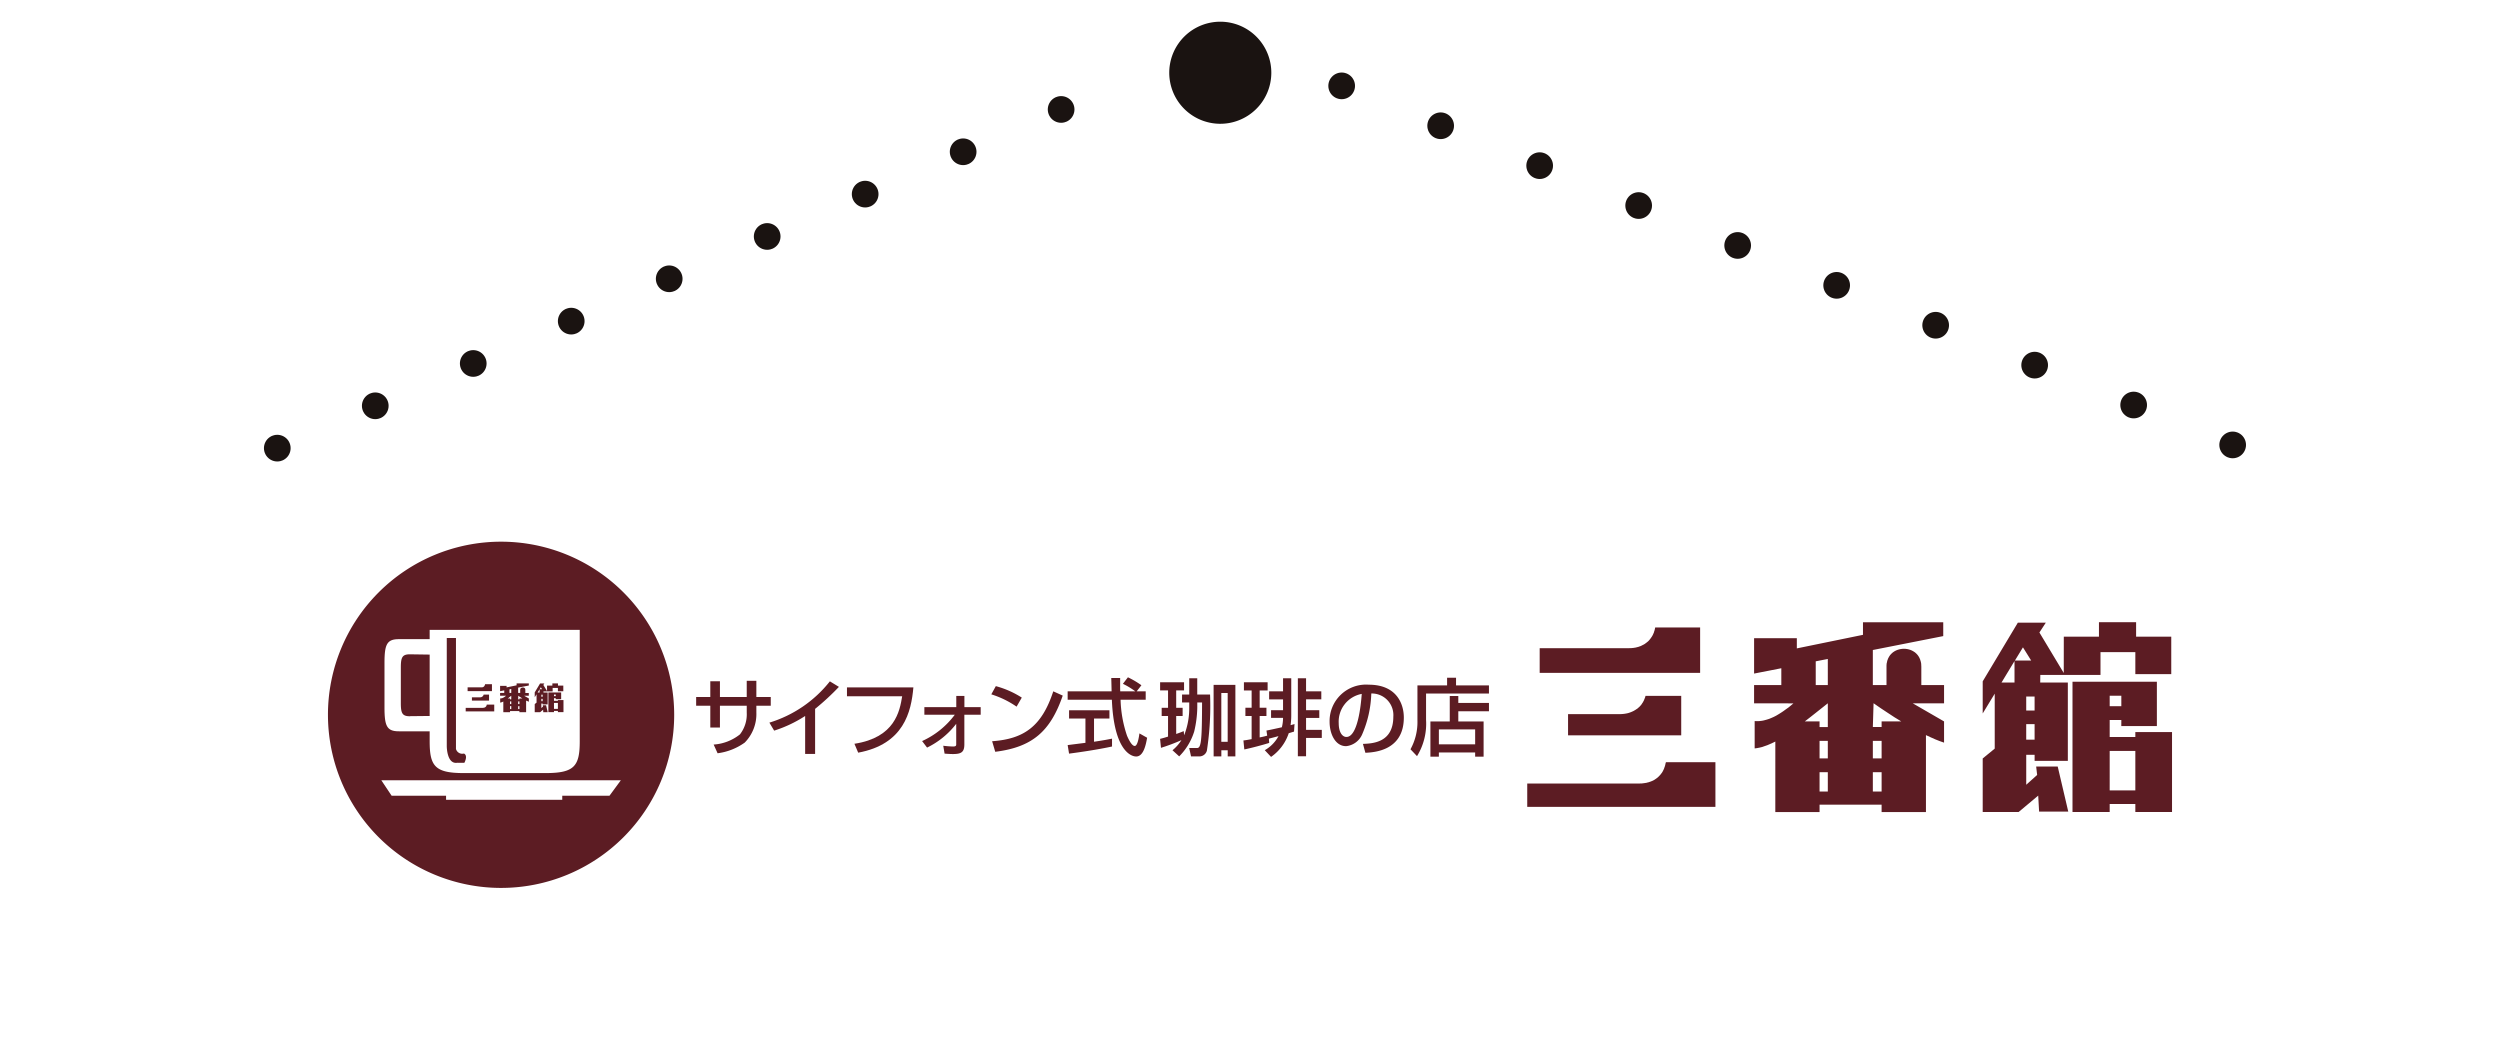 <svg xmlns="http://www.w3.org/2000/svg" xmlns:xlink="http://www.w3.org/1999/xlink" width="281.068" height="117.8" viewBox="0 0 281.068 117.8">
  <defs>
    <clipPath id="clip-path">
      <rect id="長方形_52" data-name="長方形 52" width="281.068" height="117.8" transform="translate(-6)" fill="none"/>
    </clipPath>
    <filter id="パス_13613" x="-2.377" y="34.771" width="286.823" height="86.407" filterUnits="userSpaceOnUse">
      <feOffset dy="3" input="SourceAlpha"/>
      <feGaussianBlur stdDeviation="3" result="blur"/>
      <feFlood flood-opacity="0.161"/>
      <feComposite operator="in" in2="blur"/>
      <feComposite in="SourceGraphic"/>
    </filter>
    <clipPath id="clip-path-2">
      <rect id="長方形_163" data-name="長方形 163" width="207.324" height="38.94" fill="#5c1c23"/>
    </clipPath>
  </defs>
  <g id="グループ_1750" data-name="グループ 1750" transform="translate(-819 -1134.1)">
    <g id="グループ_263" data-name="グループ 263" transform="translate(825 1134.1)">
      <g id="グループ_85" data-name="グループ 85" clip-path="url(#clip-path)">
        <g transform="matrix(1, 0, 0, 1, -6, 0)" filter="url(#パス_13613)">
          <path id="パス_13613-2" data-name="パス 13613" d="M265.4,32.767,3.236,33.633A2.8,2.8,0,0,0,.5,36.507l1.122,61.81a2.855,2.855,0,0,0,2.8,2.857l262.164-.866a2.8,2.8,0,0,0,2.735-2.875L268.2,35.624a2.855,2.855,0,0,0-2.8-2.857m-248.8,21.07a5.117,5.117,0,0,1-5.914-4.29,5.3,5.3,0,0,1,4.111-6.165,5.117,5.117,0,0,1,5.914,4.289,5.3,5.3,0,0,1-4.111,6.167m238.385-.213a5.118,5.118,0,0,1-5.914-4.29,5.3,5.3,0,0,1,4.111-6.164,5.115,5.115,0,0,1,5.914,4.288,5.3,5.3,0,0,1-4.111,6.167" transform="translate(6.12 8)" fill="#fff"/>
        </g>
        <path id="パス_13614" data-name="パス 13614" d="M265.4,32.767,3.236,33.633A2.8,2.8,0,0,0,.5,36.507l1.122,61.81a2.855,2.855,0,0,0,2.8,2.857l262.164-.866a2.8,2.8,0,0,0,2.735-2.875L268.2,35.624A2.855,2.855,0,0,0,265.4,32.767Zm-248.8,21.07a5.117,5.117,0,0,1-5.914-4.29,5.3,5.3,0,0,1,4.111-6.165,5.117,5.117,0,0,1,5.914,4.289A5.3,5.3,0,0,1,16.594,53.837Zm238.385-.213a5.118,5.118,0,0,1-5.914-4.29,5.3,5.3,0,0,1,4.111-6.164,5.115,5.115,0,0,1,5.914,4.288A5.3,5.3,0,0,1,254.979,53.625Z" transform="translate(0.122 8.004)" fill="none"/>
        <line id="線_1" data-name="線 1" y1="41.05" x2="95" transform="translate(25.174 9.333)" fill="none" stroke="#1a1311" stroke-linecap="round" stroke-linejoin="round" stroke-width="3" stroke-dasharray="0 6 0 6"/>
        <line id="線_2" data-name="線 2" x1="101.069" y1="40.729" transform="translate(143.943 9.292)" fill="none" stroke="#1a1311" stroke-linecap="round" stroke-linejoin="round" stroke-width="3" stroke-dasharray="0 6 0 6"/>
        <path id="パス_13615" data-name="パス 13615" d="M110.3,4.747a5.738,5.738,0,1,0-4.632,6.693A5.741,5.741,0,0,0,110.3,4.747" transform="translate(26.536 2.387)" fill="#1a1311"/>
      </g>
    </g>
    <g id="グループ_1762" data-name="グループ 1762" transform="translate(855.871 1195)">
      <g id="グループ_317" data-name="グループ 317" transform="translate(0 0)" clip-path="url(#clip-path-2)">
        <path id="パス_14545" data-name="パス 14545" d="M38.926,19.463A19.463,19.463,0,1,1,19.46,0,19.467,19.467,0,0,1,38.926,19.463m-32.57-.856c0,2.09.241,2.711,1.616,2.711h3.463v1.109c0,2.784.573,3.588,3.817,3.588H24.49c3.234,0,3.818-.8,3.818-3.588V9.911H11.435v1.048H7.972c-1.375,0-1.616.622-1.616,2.712Zm26.572,8.217H6l1.159,1.738h6.12v.456H26.341v-.456h5.31ZM9.218,19.617l2.217-.023v-6.9l-2.217-.032c-.861,0-1.025.331-1.025,1.486v4c0,1.145.163,1.478,1.025,1.478m5.355,5.236h.761s.446-.8-.042-1.044a.736.736,0,0,1-.9-.515V10.83H13.358V23s0,2.088,1.216,1.849" transform="translate(0 0)" fill="#5c1c23"/>
        <path id="パス_14546" data-name="パス 14546" d="M35.753,35.976h.606v.673H34.433v-.364h.913l.041-.007.037,0,.031-.006.034-.011.034-.016.034-.013.015-.008.011-.008.014-.01.016-.013.011-.011.011-.011.017-.011.011-.013.016-.014.007-.015L35.7,36.1l.006-.016.012-.011.006-.022.007-.017.01-.015,0-.02ZM36.1,37.1h.843v.763H33.734v-.4h1.917l.037,0,.034-.005.044-.006.017-.008H35.8l.022,0,.018-.009.017-.009.015-.007.02-.007.019-.008.016-.012.012-.011.018-.009.012-.015.014-.011.013-.016.015-.016.01-.015.013-.01.01-.018.011-.022.009-.018.009-.016.009-.026.006-.021v-.021l.009-.02Zm1.969-1.313V35.5l-.467.09v-.6h.729v.174l1.127-.232v-.213h1.372v.235l-1.2.236v.6h.23v-.368l.007-.017,0-.019.005-.016,0-.013.006-.016.006-.014.007-.012L39.9,35.3l.007-.011.008-.011.01-.012.01-.012.009-.012.013-.007.011-.01L40,35.212l.022-.009.027-.018.028,0,.028-.008.024,0,.028,0,.027,0,.028,0,.026.008.026,0,.028.018.025.009.017.014.018.01.009.007.014.012.006.012.011.012.008.011.005.011.009.016.008.012.007.014,0,.016,0,.013.006.016,0,.019,0,.017v.036l.005.016v.317h.387V36.1H40.3l.536.311v.364l-.075-.029-.079-.034-.076-.029-.079-.037v1.307h-.756v-.124H38.718v.124h-.754v-1.2l-.051.022-.043.022-.042.017-.046.016-.041.018-.039.01-.048.009-.043.007V36.4l.023,0h.036l.027,0,.017-.005h.026l.016,0,.022-.007.038-.006.042-.013.038-.018.041-.019.042-.018.038-.027.045-.024.041-.029.043-.03.04-.033.041-.032.042-.039H37.6v-.308Zm.588-.4v.4h.2v-.443Zm1.119,1.354h-.145v.3h.145Zm0,.535h-.145V37.6h.145Zm0-.867H40.1L40,36.339l-.116-.075-.127-.076-.113-.09-.012.407h.145ZM38.718,37.6h.14v-.327h-.14Zm0-.563h.14v-.3h-.14Zm-.252-.631h.252v.1h.139V36.1l-.208.166-.091.075Zm5.393-.026h-.2v.292H44.1v-.083h.627v1.358H44.1v-.134H43.66v.134H43.03V35.733h1.437v.757h-.609Zm-.98-1.415h.6v-.246h.629v.246h.6V35.6H44.1v-.377h-.591v.394H42.477v.123h.471v1.338h-.565v-.1h-.145v.509l.184-.164-.017-.146h.369l.181.774h-.5l-.015-.276-.334.276h-.611V37.04l.206-.165v-.939l-.206.337v-.548l.6-1h.481l-.113.167.418.69Zm.782,1.182h.2v-.176h-.2Zm0,1.433H44.1v-.667H43.66Zm-1.421-.862h.145v-.264h-.145Zm0-.5h.145v-.234h-.145Zm.081-.848-.14-.224-.129.224Zm-.5.371h.22v-.366Zm-5.9-.936h.765v.777H33.949v-.423h1.557l.038,0,.039,0,.034-.012.018,0,.019-.009.019,0,.015-.011.016-.007.018-.007.017-.012.014-.008.014-.014.017-.012.015-.015.012-.012.009-.014L35.836,35l.008-.016.011-.016.011-.017.011-.017.009-.023.007-.017.006-.019.006-.018,0-.028.01-.021" transform="translate(-18.248 -18.783)" fill="#5c1c23"/>
        <path id="パス_14547" data-name="パス 14547" d="M307.011,28.008h4.018v4.433H298.306V30.06h5.822l.233-.009.235-.022.237-.037.227-.049.219-.071.212-.085.213-.1.1-.063.095-.055L306,29.5l.1-.061.085-.081.088-.069.089-.088.078-.087.076-.084.072-.1.063-.1.069-.1.056-.108.064-.121.044-.116.05-.119.048-.128Zm2.3,7.453h5.563v5.025H293.717V37.86h12.635l.258-.009.248-.031.256-.038.121-.034.123-.028.116-.04.119-.04.116-.047.114-.048.107-.054.109-.064.1-.07.1-.071.1-.071.091-.079.088-.086.088-.092.086-.095.077-.1.078-.1.073-.112.06-.117.063-.125.056-.125.044-.134.05-.133.041-.153.029-.147Zm12.972-8.671V24.9l-3.061.6V21.522h4.805v1.147l7.436-1.525V19.729h9.025v1.558l-7.916,1.563v3.941h1.536v-2.2l.008-.118.011-.119.03-.109.021-.111.024-.1.039-.1.032-.092.047-.1.046-.084.048-.087.054-.078.054-.079.066-.069.062-.073.074-.062.066-.064.072-.055.152-.1.164-.087.173-.07.172-.053.184-.039.18-.023.178-.009.181.009.182.023.18.039.174.053.17.07.162.087.157.1.072.055.069.064.07.062.066.073.06.069.058.079.053.078.05.087.048.084.038.1.041.092.028.1.032.1.025.111.022.109.009.119.005.118.007.127v2.075h2.556v2.051h-3.52l3.52,2.035v2.385l-.5-.176-.5-.2-.511-.228-.525-.242v8.65h-4.985v-.827h-6.976v.827h-4.974V33.142l-.308.15-.3.135-.292.125-.291.1-.282.1-.283.069-.287.056-.28.038V30.84l.146.006h.264l.141-.006.135-.017.136-.016.132-.025.132-.031.268-.072.267-.084.269-.111.267-.118.275-.142.264-.157.275-.172.271-.182.274-.2.284-.2.277-.228.283-.236H319.22V26.791Zm3.868-2.667v2.667h1.359V23.857Zm7.407,8.941h-.986v1.972h.986Zm0,3.522h-.986v2.178h.986Zm0-5.71h2.207l-.746-.455-.762-.5-.795-.526-.809-.559-.081,2.674h.987Zm-6.976,7.888h.928V36.587h-.928Zm0-3.728h.928V33.065h-.928Zm-1.657-4.16h1.657v.638h.928V28.841l-1.369,1.085-.62.489Zm35.585-.157H359.2v1.912h2.884v-.552h4.125v8.981h-4.125v-.9H359.2v.9h-4.181V26.42h9.487v4.985h-4Zm-6.469-9.372h3.952v-1.62h4.177v1.62h3.952v4.214h-4.038v-2.47h-3.918v2.562H351.4l-.011.851h3.106v8.807h-3.735v-.678h-.942V38l1.226-1.1-.11-.951h2.422l1.187,5.07h-3.279l-.1-1.8-2.2,1.843h-4.04V35.044l1.351-1.107V27.759l-1.351,2.224V26.374l3.952-6.6h3.145l-.722,1.107,2.737,4.554Zm5.159,7.824h1.309V27.994H359.2Zm0,9.466h2.884V34.2H359.2Zm-9.384-5.708h.942V31.185h-.942Zm0-3.278h.942V28.08h-.942Zm.559-5.614-.926-1.486-.907,1.486Zm-3.336,2.468H348.5V24.092ZM308.1,20.313h5.055v5.108H295.116V22.645h10.034l.258-.007.252-.024.242-.038.246-.062.116-.032.111-.045.12-.039.109-.058.107-.055.113-.055.1-.06.1-.073.094-.071.1-.078.1-.084.084-.088.085-.1.078-.1.072-.1.076-.109.067-.11.063-.119.055-.125.057-.127.038-.141.047-.133.032-.15.031-.148" transform="translate(-158.885 -10.672)" fill="#5c1c23" fill-rule="evenodd"/>
        <path id="パス_14548" data-name="パス 14548" d="M95.862,34.063h1.082V35.89h1.619v.98H96.945v.772a4.576,4.576,0,0,1-1.308,3.371,6.7,6.7,0,0,1-3.051,1.2l-.443-.979A5.3,5.3,0,0,0,95.1,40.089a3.673,3.673,0,0,0,.763-2.439v-.781H92.849v2.448H91.766V36.869H90.175v-.98h1.591v-1.77h1.083v1.77h3.013Z" transform="translate(-48.78 -18.426)" fill="#5c1c23"/>
        <path id="パス_14549" data-name="パス 14549" d="M113.25,42.37h-1.12V38.1a14.431,14.431,0,0,1-3.484,1.648l-.536-.9a13.805,13.805,0,0,0,6.8-4.642l1.017.621A27.965,27.965,0,0,1,113.25,37.3Z" transform="translate(-58.481 -18.504)" fill="#5c1c23"/>
        <path id="パス_14550" data-name="パス 14550" d="M134.581,35.7c-.245,2.74-1.064,6.384-6.206,7.334l-.423-1c4.567-.7,5.094-3.672,5.367-5.338h-6.206v-1Z" transform="translate(-68.762 -19.314)" fill="#5c1c23"/>
        <path id="パス_14551" data-name="パス 14551" d="M145.514,42.851a9.4,9.4,0,0,0,3.672-2.957h-3.418v-.856h3.588V37.776h.913v1.262H152.1v.856h-1.836v3.324c0,.9-.367,1.092-1.309,1.092-.1,0-.432-.009-.913-.047l-.151-.885a10.862,10.862,0,0,0,1.1.085c.339,0,.358-.113.358-.245V40.911a9.185,9.185,0,0,1-3.277,2.674Z" transform="translate(-78.715 -20.435)" fill="#5c1c23"/>
        <path id="パス_14552" data-name="パス 14552" d="M165.3,37.683a10.5,10.5,0,0,0-2.843-1.384l.509-.923a10.423,10.423,0,0,1,2.919,1.29Zm-2.749,3.888c3.521-.254,5.565-1.61,6.874-5.611l1.064.48c-1.384,4.02-3.418,5.8-7.589,6.318Z" transform="translate(-87.879 -19.136)" fill="#5c1c23"/>
        <path id="パス_14553" data-name="パス 14553" d="M188.919,34.8h1.016v.941h-2.824a13.6,13.6,0,0,0,.725,4.049c.047.1.471,1.149.866,1.149.32,0,.47-.98.527-1.413l.867.489c-.131.725-.387,2.109-1.233,2.109-.566,0-2.5-.65-2.731-6.384H181.16V34.8H186.1c0-.207-.028-1.252-.037-1.5h1c0,.584-.009,1.121.009,1.5h1.7a8.418,8.418,0,0,0-1.4-.848l.565-.734a10,10,0,0,1,1.516.895ZM181.16,40.84c.508-.066,1.78-.226,2-.254v-2.73H181.32v-.932h4.538v.932h-1.733v2.608c1.084-.16,1.657-.273,2.024-.348V41c-1.534.338-3.719.659-4.83.8Z" transform="translate(-97.998 -17.972)" fill="#5c1c23"/>
        <path id="パス_14554" data-name="パス 14554" d="M207.979,36.169v.574a12.258,12.258,0,0,1-.349,2.7,6.831,6.831,0,0,1-1.685,2.787l-.754-.688a4.77,4.77,0,0,0,1.007-1.139,21.044,21.044,0,0,1-2.3.866l-.1-1.008c.254-.066.32-.075.894-.254V37.694h-.716v-.923h.716V34.813H203.8V33.9h2.692v.913h-.884v1.958h.724v.923h-.724v2.015a8.964,8.964,0,0,0,.846-.32l.047.471a8.3,8.3,0,0,0,.574-3.126v-.565h-.809v-.894h.809V33.448h.9v1.827h1.441a32.949,32.949,0,0,1-.357,6.308.874.874,0,0,1-.792.65h-.989l-.208-.942h.847a.3.3,0,0,0,.3-.161c.227-.395.292-1.5.3-4.961Zm1.835-1.978h2.449v8.041H211.4v-.688h-.716v.688h-.867Zm.867,6.4h.716V35.106h-.716Z" transform="translate(-110.243 -18.093)" fill="#5c1c23"/>
        <path id="パス_14555" data-name="パス 14555" d="M226.617,41.536a4,4,0,0,0,1.544-1.582c-.366.1-.782.207-1.083.282l.038.48c-.7.226-2.06.584-2.8.734l-.1-1.008c.236-.028.49-.066.923-.15v-2.6h-.7v-.932h.7v-1.94h-.867V33.9h2.665v.922h-.894v1.94h.762v.932h-.762V40.1c.48-.094.7-.16.847-.2l-.084-.575c.33-.056,1.007-.207,1.732-.367a4.4,4.4,0,0,0,.133-1.054h-1.347v-.867h1.347V35.821h-1.564v-.9h1.564V33.448h.923v4.227a7.713,7.713,0,0,1-.076,1.045c.112-.028.151-.038.443-.122l-.056.847c-.161.047-.265.085-.594.179a5.258,5.258,0,0,1-1.987,2.665Zm3.719-8.088h.923v1.469h1.714v.9h-1.714v1.224h1.487v.867h-1.487v1.346h1.769v.9h-1.769v2.062h-.923Z" transform="translate(-121.293 -18.093)" fill="#5c1c23"/>
        <path id="パス_14556" data-name="パス 14556" d="M249.058,41.683c1.12-.046,3.418-.15,3.418-3.069a2.426,2.426,0,0,0-2.477-2.6,12.459,12.459,0,0,1-1.026,4.595,2.209,2.209,0,0,1-1.808,1.328c-1.233,0-1.855-1.413-1.855-2.73a4.1,4.1,0,0,1,4.4-4.181c3.127,0,3.946,2.147,3.946,3.691,0,3.738-3.343,3.917-4.322,3.964Zm-2.722-2.335c0,1.017.4,1.554.867,1.554,1.261,0,1.629-3.522,1.722-4.84a3.17,3.17,0,0,0-2.589,3.286" transform="translate(-132.699 -18.948)" fill="#5c1c23"/>
        <path id="パス_14557" data-name="パス 14557" d="M265.906,34.182h3.333v-.857h1.007v.857h3.7V35.1h-7.071V38.08a6.943,6.943,0,0,1-1.017,4.058l-.734-.772a6.348,6.348,0,0,0,.781-3.267Zm8.041,2.91H270.5V38.24h2.844v3.955h-.951v-.471h-4.078v.471h-.951V38.24h2.175V35.378h.961v.781h3.446Zm-5.631,3.719h4.078V39.134h-4.078Z" transform="translate(-143.418 -18.027)" fill="#5c1c23"/>
      </g>
    </g>
  </g>
</svg>

